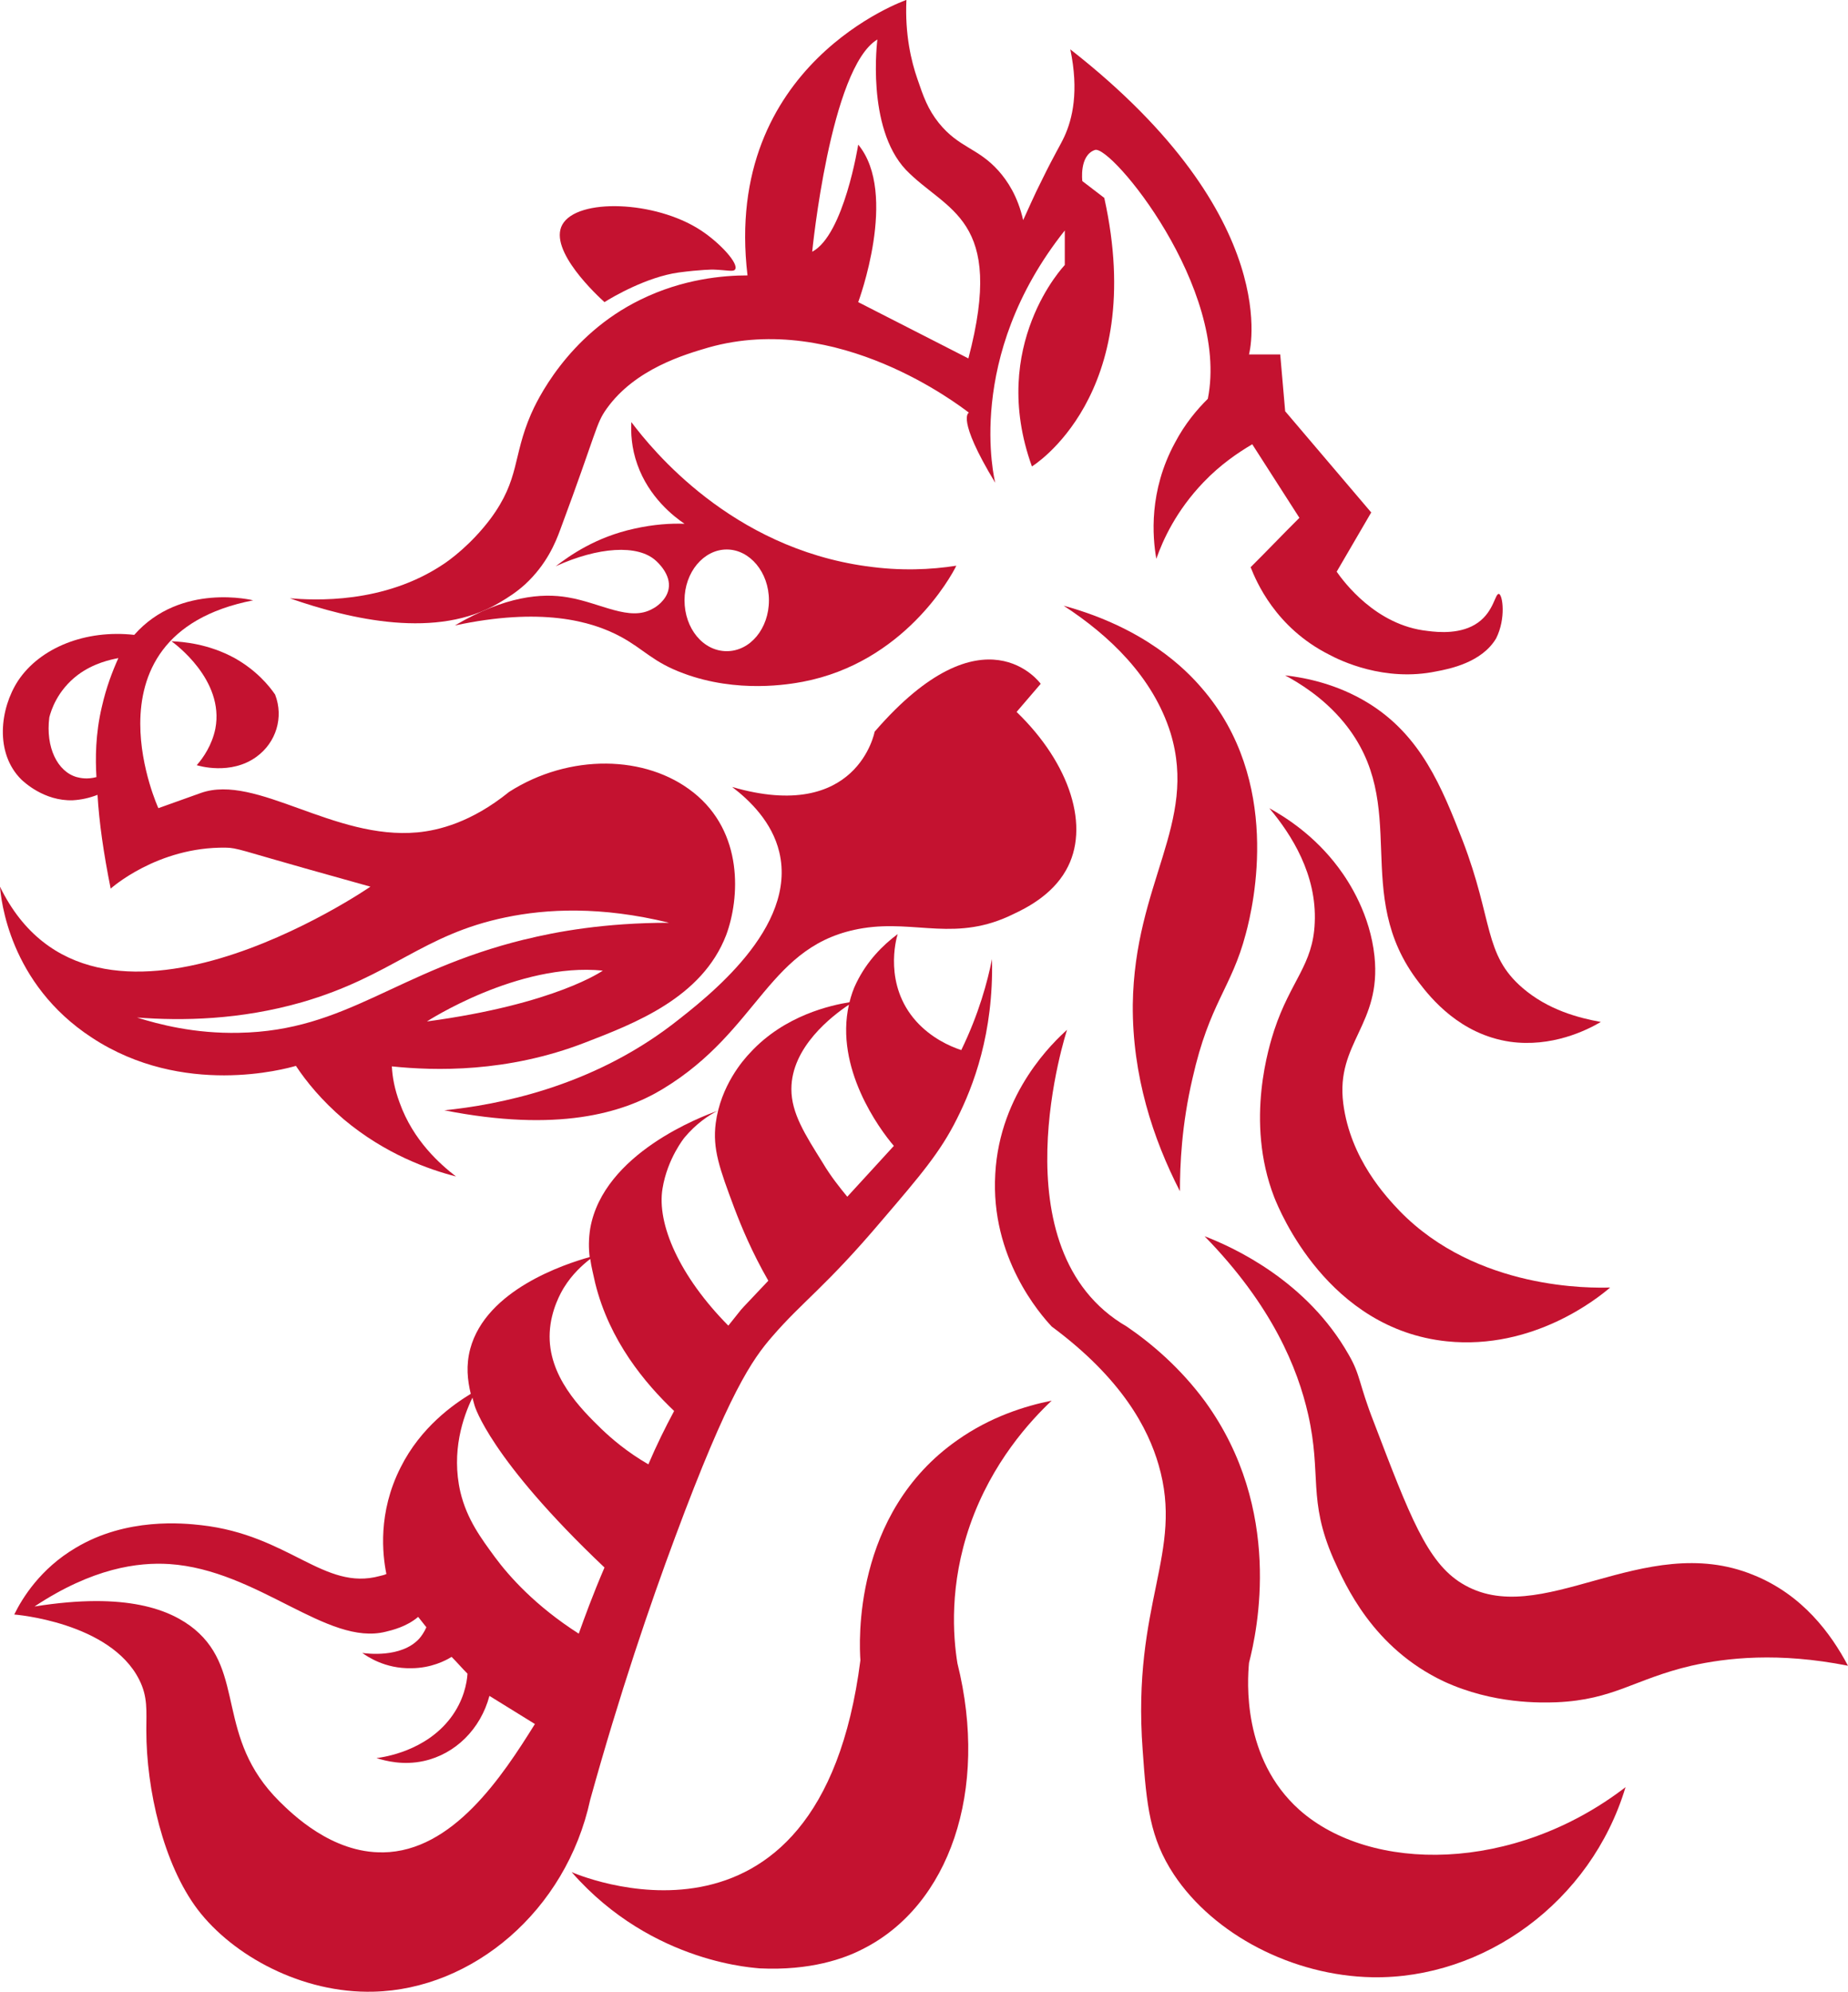 <svg xmlns="http://www.w3.org/2000/svg" id="Capa_2" viewBox="0 0 475.04 512"><defs><style>.cls-1{fill:#c41230;}</style></defs><path class="cls-1" d="m146.93,481.27s63.68,28.3,74.24-54.45c-.28-4.19-2.11-37.69,24.94-56.6,8.45-5.97,17.33-8.76,24.23-10.15-5.49,5.2-15.36,15.86-20.99,31.98-5.35,15.36-4.37,28.56-3.24,35.54,8.17,32.74-2.11,62.32-24.37,73.48-4.65,2.41-13.38,5.58-26.48,4.95,0-.13-27.33-.76-48.32-24.75h-.01Z"></path><path class="cls-1" d="m274.29,264.75s-18.6,56.6,15.36,76.28c6.34,4.32,13.81,10.66,20.15,19.29,20.15,27.79,13.38,58.89,11.27,67.14-.42,4.57-1.83,24.62,12.96,37.82,18.31,16.25,55.08,16.25,83.82-5.84-8.88,29.57-36.49,49.37-65.09,48.86-20.43-.38-40.71-10.91-51-26.4-6.2-9.39-7.04-17.77-8.03-31.98-2.82-37.95,10.71-50.64,4.09-73.36-2.68-9.26-9.3-22.08-27.47-35.54-2.96-3.17-15.78-17.77-14.51-39.22,1.13-21.07,15.21-34.14,18.45-37.06h0Z"></path><path class="cls-1" d="m475.04,428.22c-17.89-3.55-31.27-2.03-40.29,0-14.65,3.43-19.86,8.76-34.66,9.39-3.94.13-16.2.51-28.88-5.33-18.31-8.63-25.36-24.75-28.46-31.6-6.62-15.23-2.96-21.45-6.48-37.06-2.68-11.8-9.16-27.92-26.63-45.82,7.61,2.92,26.34,11.55,37.05,30.46,3.1,5.33,2.54,7.36,6.48,17.39,9.16,23.99,13.67,35.92,22.54,41.37,20.15,12.44,46.63-13.71,74.95-2.16,12.68,5.08,20,15.1,24.37,23.35h.01Z"></path><path class="cls-1" d="m326.27,207.76c4.37,2.41,11.69,7.11,17.75,15.23,2.96,3.93,8.17,12.18,9.3,22.84,1.83,17.64-10,22.21-8.03,37.82,1.83,14.34,11.13,24.11,14.51,27.67,19.86,20.43,49.45,19.8,54.1,19.67-3.1,2.67-19.72,16.12-41.98,13.83-30.57-3.17-42.97-33.51-44.38-37.06-7.61-19.67-1.13-39.34,0-42.9,4.23-12.82,10-16.75,10.42-27.67.56-12.31-5.92-22.59-11.69-29.44h0Z"></path><path class="cls-1" d="m330.36,173.62c5.49.63,13.38,2.28,21.13,6.98,13.81,8.38,19.16,21.83,24.51,35.54,7.89,20.56,5.35,29.19,15.36,37.82,6.62,5.71,14.51,7.74,20.15,8.76-3.66,2.16-12.68,6.6-23.39,5.08-12.82-1.9-20.29-11.17-23.39-15.23-17.75-22.97-1.69-45.44-19.3-66.88-5.35-6.47-11.55-10.15-15.07-12.06h0Z"></path><path class="cls-1" d="m273.44,155.73c11.69,7.61,22.96,18.28,27.47,32.74,7.04,23.23-9.3,38.46-9.72,69.8-.14,18.28,5.21,34.52,12.12,47.97,0-6.73.42-17.01,3.24-29.06,4.37-19.42,10-23.1,13.67-37.06,2.11-7.74,9.3-39.47-11.27-63.2-4.23-4.95-14.65-15.48-35.5-21.2h-.01Z"></path><path class="cls-1" d="m114.25,285.44c29.02,5.71,45.79.76,56.07-5.46,25.22-15.23,27.05-37.44,51.56-41.37,13.67-2.16,23.95,3.68,38.74-3.68,2.96-1.4,9.72-4.7,13.38-11.17,6.34-11.04,1.13-27.41-12.68-40.74l6.2-7.23s-14.51-20.31-42.69,12.31c0,0-4.37,23.61-36.63,14.21,4.51,3.43,10.28,9.01,12.12,16.75,4.65,19.42-18.31,37.19-27.47,44.29-21.27,16.25-45.08,20.69-58.6,22.08h0Z"></path><path class="cls-1" d="m44.09,164.86c.7.51,13.67,9.9,11.27,22.46-.85,4.19-3.1,7.49-4.79,9.39.42.13,8.73,2.67,15.36-2.16,5.07-3.68,7.04-10.15,4.79-15.99-1.55-2.28-4.79-6.22-10.42-9.39-6.76-3.68-13.24-4.19-16.2-4.32h-.01Z"></path><path class="cls-1" d="m222.73,145.57c-34.8-4.82-55.08-29.95-60.44-37.06-.14,2.67,0,6.6,1.55,10.91,2.96,8.38,9.3,13.33,12.12,15.23-3.52-.13-7.89.13-12.96,1.27-9.86,2.16-16.48,6.85-20.15,9.65,10.85-4.95,21.13-5.71,25.78-1.4.42.38,3.94,3.55,3.24,7.23-.56,3.05-3.52,4.82-4.09,5.08-5.92,3.43-13.38-1.52-21.84-2.92-6.62-1.14-16.06-.38-29.02,7.23,21.98-4.7,34.94-1.27,42.69,2.92,6.06,3.3,8.17,6.47,16.06,9.39,13.95,5.2,27.33,2.79,30.71,2.16,25.92-4.95,38.04-26.91,39.45-29.83-6.48,1.02-14.37,1.4-23.1.13h0Zm-35.92,21.83c-6.06,0-10.85-5.84-10.85-13.07s4.93-13.07,10.85-13.07,10.85,5.84,10.85,13.07-4.79,13.07-10.85,13.07h0Z"></path><path class="cls-1" d="m155.39,77.67c1.97-1.27,10.85-6.47,19.02-7.61,5.64-.76,8.88-.76,8.88-.76,3.66.13,5.21.63,5.64,0,1.13-1.4-3.8-6.85-8.88-10.15-11.69-7.61-31.7-8.25-35.5-1.4-3.66,6.6,9.16,18.4,10.85,19.93h-.01Z"></path><path class="cls-1" d="m178.21,203.7c-12.12-9.65-31.84-10.03-47.33-.13-9.72,7.87-18.17,9.9-23.53,10.41-21.55,2.03-41.42-15.1-55.65-10.15l-10.99,3.93s-4.65-10.15-4.65-21.7c0-12.69,5.64-27.16,29.02-31.73,0,0-18.6-4.7-30.57,8.88-12.54-1.4-24.23,3.3-29.87,11.8-4.64,7.12-6.05,18.54.85,25.39.56.51,5.78,5.58,13.24,5.33,2.25-.13,4.37-.63,6.34-1.4.42,7.11,1.55,14.98,3.38,24.11,0,0,11.97-10.79,29.58-10.53,2.82,0,4.65.89,20.43,5.33,7.18,2.03,13.1,3.68,16.76,4.7,0,0-71.28,49.12-95.23,0,.28,3.05,2.25,24.88,23.67,38.84,23.39,15.36,49.73,8,52.41,7.23,2.68,4.06,6.62,8.88,12.26,13.71,10.71,9.01,21.98,12.95,28.88,14.72-3.94-3.05-10.99-9.14-14.51-19.04-1.27-3.43-1.83-6.47-1.97-9.26,10.99,1.14,29.58,1.65,49.59-6.09,12.82-4.95,30.15-11.55,36.35-27.67,3.52-9.52,4.51-26.4-8.45-36.68h0ZM12.68,184.41c.42-1.65,1.97-6.85,7.33-10.91,4.09-3.05,8.45-3.93,10.42-4.32-1.55,3.43-3.1,7.49-4.23,12.44-1.69,7.11-1.69,13.45-1.41,18.15-2.39.63-4.09.25-5.07,0-4.93-1.4-8.03-7.62-7.04-15.36h0Zm97.06,78.18s23.39-15.23,45.22-13.07c0,0-12.12,8.63-45.22,13.07Zm25.08-21.07c-33.11,8.12-45.64,23.48-73.4,23.99-11.41.25-20.57-2.16-26.2-3.93,11.69.89,26.48.63,42.4-3.93,23.24-6.73,30.85-17.39,52.41-21.83,10.42-2.16,24.37-2.92,41.98,1.4-16.48,0-29.02,2.28-37.19,4.32v-.02Z"></path><path class="cls-1" d="m385.3,152.68c-.99-.13-1.27,4.44-5.35,7.36-4.23,3.05-10.14,2.54-12.96,2.16-13.38-1.4-21.7-12.82-23.39-15.23l8.88-15.23-22.12-26.02-1.27-14.6h-8.03s9.72-34.9-45.93-78.43c2.25,10.79.56,17.9-1.55,22.46-.99,2.16-2.54,4.57-5.64,10.91-2.25,4.44-3.8,8.12-4.93,10.53-1.41-6.22-4.09-10.15-6.34-12.69-5.35-5.97-10.14-5.84-15.36-12.31-2.82-3.55-3.94-6.73-5.49-11.3-1.55-4.44-3.24-11.42-2.82-20.31,0,0-47.33,16.37-40.85,70.82-6.2,0-16.62.89-27.47,6.22-19.02,9.26-26.91,26.53-28.18,29.44-4.79,11.04-2.82,16.63-10.42,26.91-5.07,6.73-10.57,10.66-12.12,11.68-15.36,10.28-33.25,9.26-39.45,8.76,15.64,5.46,37.9,10.66,53.82,1.14,2.39-1.4,4.51-2.79,6.62-4.7,5.64-5.2,7.89-10.91,9.02-13.96,9.58-25.76,9.16-27.29,11.97-31.22,7.33-10.28,20.15-13.96,26.2-15.74,33.25-9.39,64.52,14.98,66.92,16.75,0,0-3.38,1.27,6.76,18.02-.14-.76-8.03-32.24,17.89-64.85v8.88s-19.72,20.56-8.45,51.78c0,0,29.87-18.15,18.6-69.04l-5.64-4.32s-.85-6.6,3.24-8,34.66,35.54,29.02,63.97c-2.82,2.79-5.92,6.47-8.45,11.3-6.76,12.44-5.78,24.24-4.79,29.83,1.69-4.82,5.07-12.31,12.12-19.67,4.37-4.57,8.88-7.61,12.54-9.77l12.12,18.91c-4.23,4.19-8.31,8.5-12.54,12.69,1.41,3.55,6.34,15.48,20.15,22.46,2.82,1.52,14.23,7.11,27.61,4.32,3.38-.63,11.69-2.28,15.36-8.5,2.54-5.08,1.69-11.17.7-11.42h0Zm-136.37-60.54l-28.32-14.47s10.42-27.92,0-40.49c0,0-3.66,23.23-11.83,27.54,0,0,4.65-47.34,16.76-54.57,0,0-2.96,22.59,7.33,33.51,10.42,10.79,25.64,12.18,16.06,48.48h0Z"></path><path class="cls-1" d="m254.99,246.6c-1.13,5.71-3.38,14.09-7.89,23.35-3.1-1.02-7.75-3.17-11.55-7.36-8.45-9.39-5.21-21.2-4.79-22.46-3.94,2.92-7.89,6.98-10.57,12.44-.85,1.65-1.41,3.43-1.83,5.08-4.65.76-16.62,3.3-25.5,12.95-1.83,1.9-7.61,8.5-8.88,18.15-.85,6.6.99,11.68,4.79,21.83,1.83,4.82,4.51,11.3,8.73,18.66-6.2,6.6-5.92,6.22-7.04,7.49-1.13,1.4-2.25,2.79-3.24,4.06-12.54-12.69-18.45-26.14-16.91-35.28,1.27-7.74,5.64-13.07,5.64-13.07,2.96-3.55,6.2-5.71,8.45-6.85-3.94,1.4-29.3,10.91-32.68,30.21-.42,2.67-.42,5.08-.14,7.36-6.34,1.78-26.63,8.38-30.71,23.61-1.13,4.32-.7,8,.14,11.55-4.37,2.67-12.82,8.5-18.03,18.91-5.92,11.68-4.65,22.46-3.66,27.41-.56.25-1.13.38-1.69.51-14.37,3.93-23.24-10.53-45.93-13.07-4.51-.51-19.16-2.03-32.26,5.84-9.02,5.33-13.67,12.82-15.78,17.13,0,0,24.65,1.9,32.12,16.75,2.25,4.44,1.83,8,1.83,13.07,0,15.1,4.37,34.39,13.24,46.07,9.02,11.8,26.77,21.58,45.22,21.07,25.36-.63,49.45-20.69,55.65-49.37,7.61-27.41,15.36-50.13,21.84-67.52,13.81-37.19,19.86-45.69,24.94-51.53,7.89-9.14,13.67-12.69,28.18-29.83,10-11.68,15.07-17.64,19.3-26.14,4.23-8.38,9.44-21.96,9.02-40.99v-.03Zm-156.51,229.59c-13.24.25-23.53-10.03-26.63-13.07-16.62-16.5-8.59-33.25-21.84-44.29-6.06-4.95-17.33-9.65-41.14-5.84,14.93-9.9,26.63-11.42,34.66-10.91,22.82,1.52,40.57,21.2,55.65,17.39,1.55-.38,5.35-1.27,8.31-3.81.7.89,1.41,1.78,2.11,2.67-.56,1.27-1.27,2.28-1.83,2.92-4.65,5.08-13.67,3.81-14.65,3.68,1.27.89,5.78,4.06,12.54,3.93,5.21,0,9.02-2.03,10.42-2.92,1.41,1.4,2.68,2.92,4.09,4.32-.14,2.41-.99,6.98-4.37,11.42-6.48,8.5-17.05,10.03-19.02,10.28,2.39.76,6.9,1.9,12.12.76,8.17-1.78,14.65-8.25,16.91-16.75,3.94,2.41,7.75,4.82,11.69,7.23-8.45,13.58-21.13,32.74-39.02,33h0Zm50.29-56.22c-11.13-7.11-17.89-14.72-21.55-19.67-3.52-4.82-7.18-9.65-8.88-16.75-2.39-10.41.7-19.29,3.1-24.24.14.63.42,1.4.56,2.03,0,0,3.8,13.58,33.39,41.63-3.1,7.23-5.07,12.69-6.62,17.01h0Zm17.89-43.53c-5.49-3.17-9.44-6.6-11.97-9.01-5.35-5.2-13.95-13.71-13.38-24.88.28-5.84,2.96-10.41,3.66-11.55,2.11-3.43,4.79-5.84,6.76-7.36.28,2.16.85,4.19,1.27,6.22,3.66,14.85,12.82,25.76,20.29,32.87-2.25,4.19-4.51,8.76-6.62,13.71h0Zm51.14-68.79c-1.97-2.41-4.23-5.2-6.34-8.76-4.51-7.23-8.03-12.69-8.03-18.91,0-10.79,10.42-18.78,14.79-21.7-3.66,16.25,7.75,31.86,11.55,36.3-3.38,3.68-7.18,7.87-11.97,13.07h0Z"></path></svg>